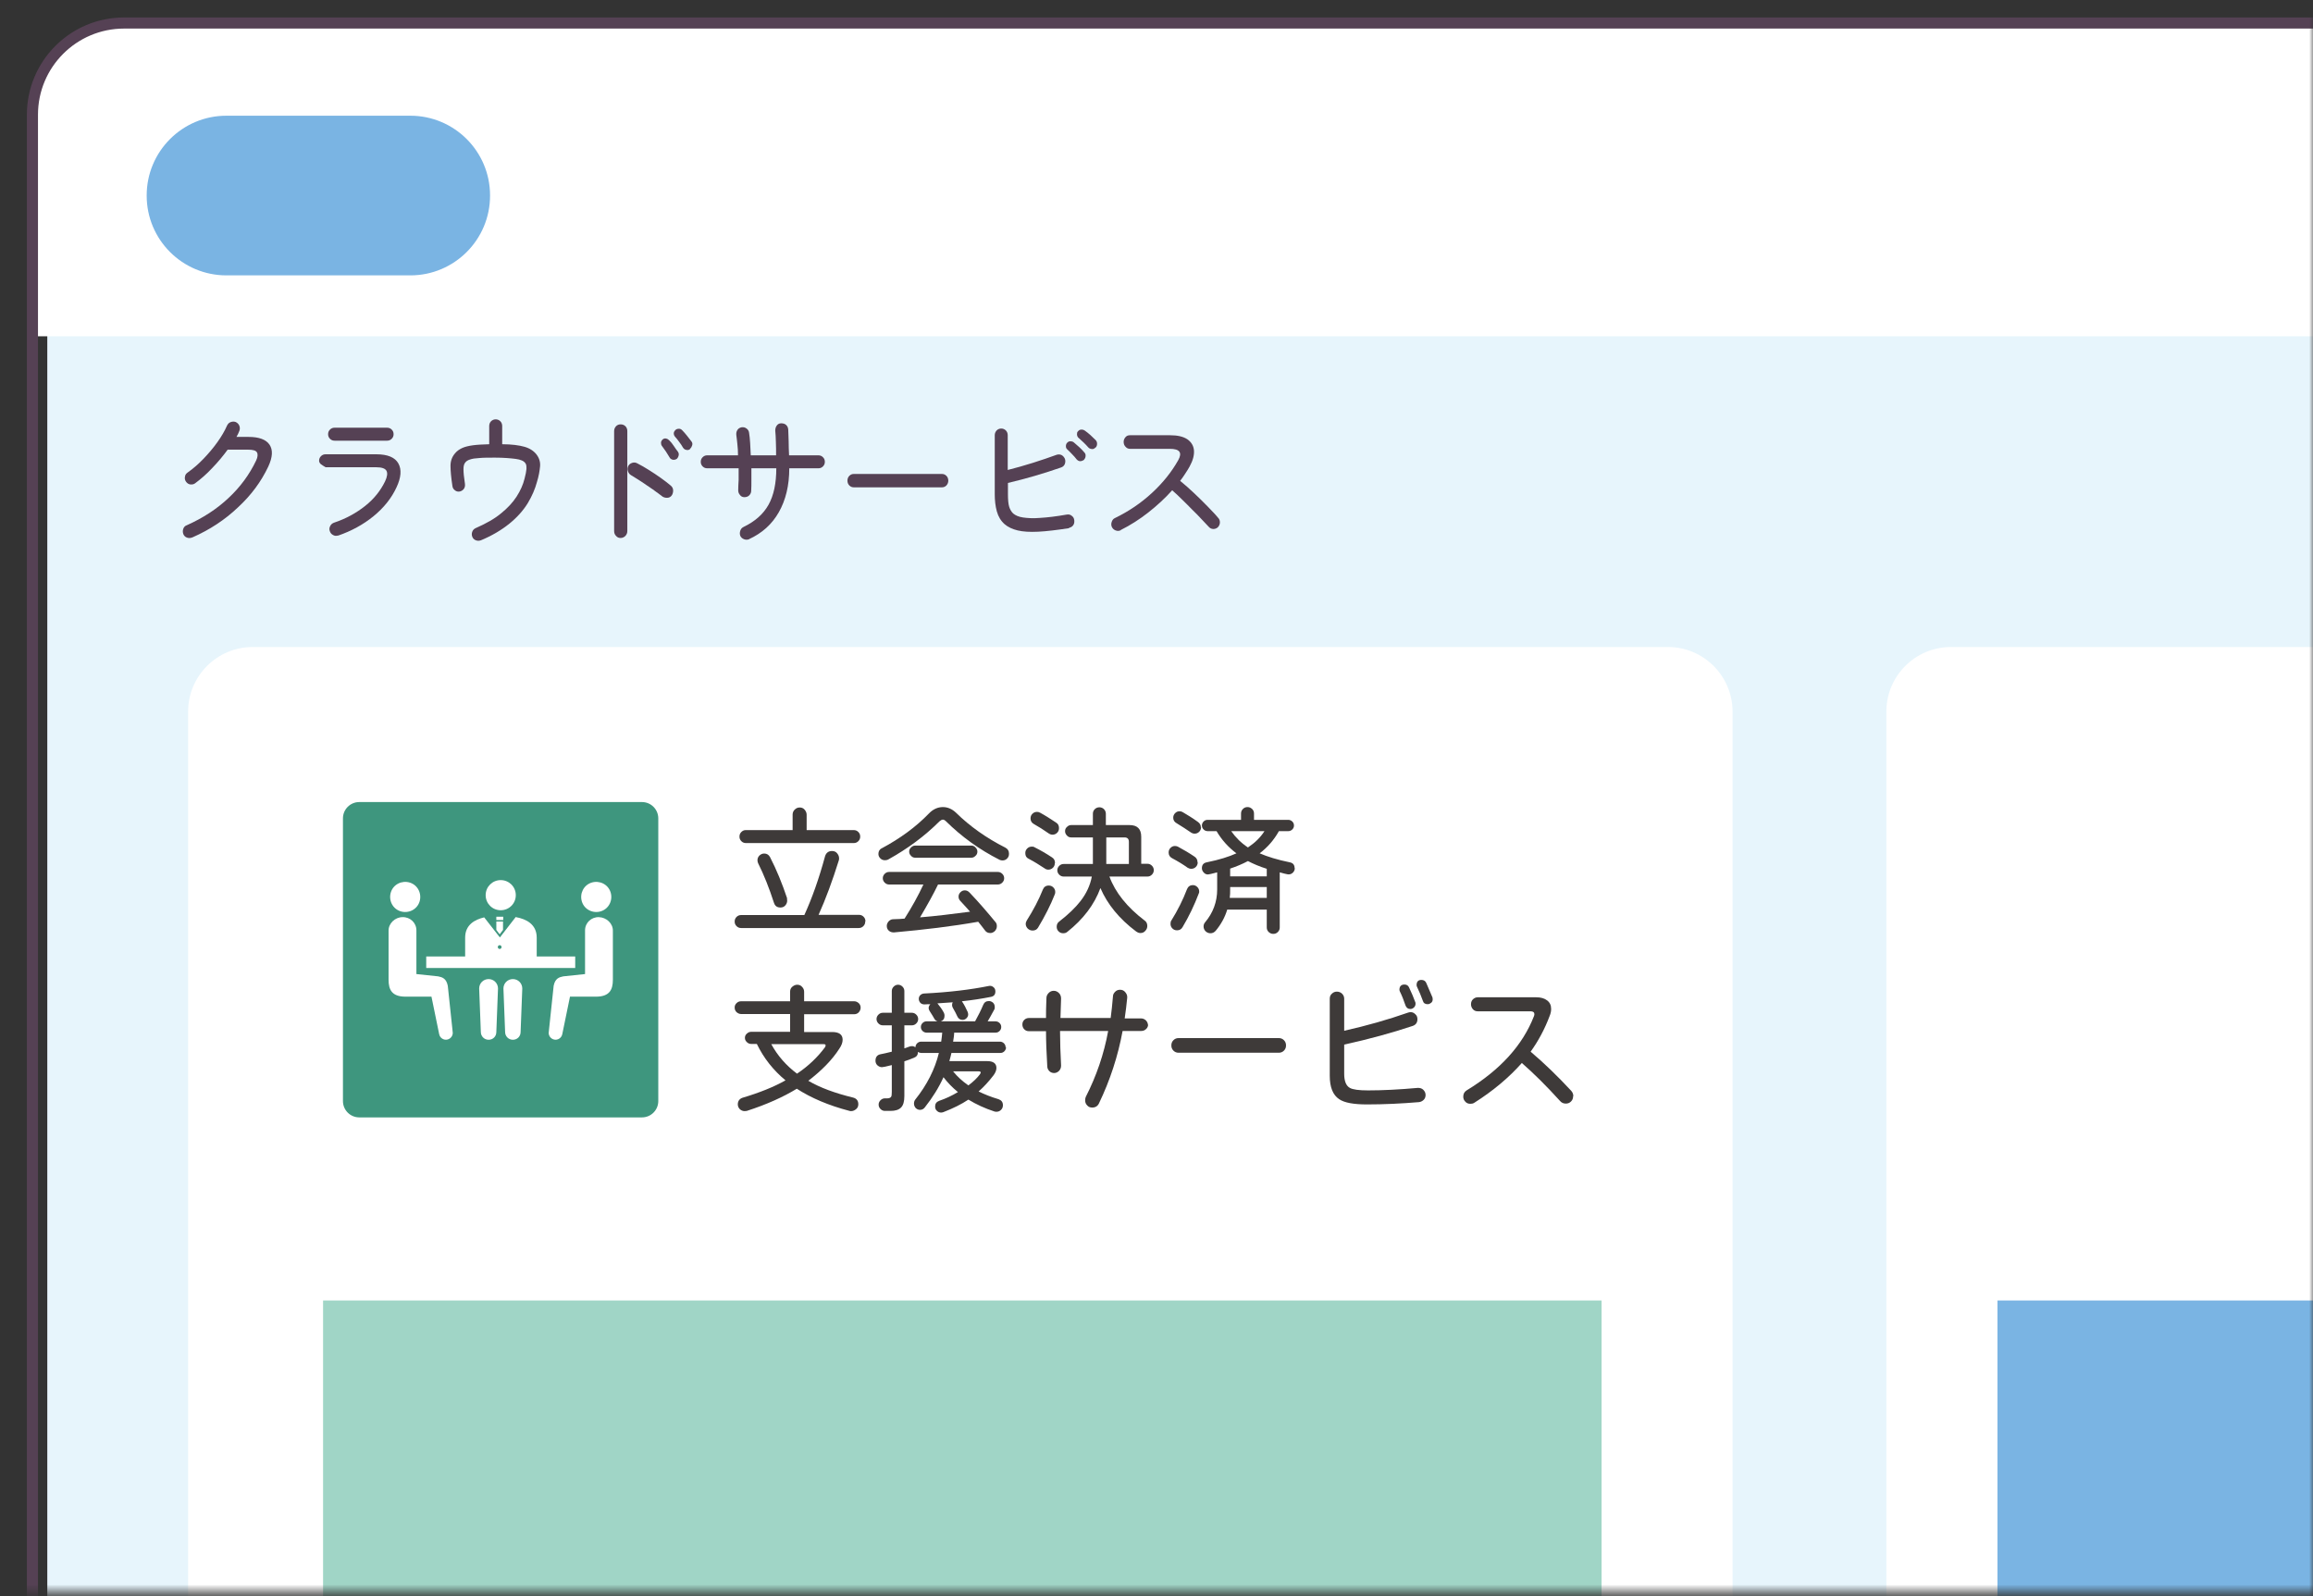 <svg width="300" height="207" viewBox="0 0 300 207" fill="none" xmlns="http://www.w3.org/2000/svg">
<rect x="0" y="0" width="300" height="207" fill="#333333" stroke="none"/>
<mask id="mask0_1337_64" style="mask-type:luminance" maskUnits="userSpaceOnUse" x="0" y="0" width="300" height="207">
<path d="M300 0H0V206.477H300V0Z" fill="white"/>
</mask>
<g mask="url(#mask0_1337_64)">
<path d="M689.126 24.046H6.134V269.387H689.126V24.046Z" fill="#E7F5FC"/>
<path d="M675.312 2.986H16.094C9.553 2.986 4.207 8.332 4.207 14.873V43.613H687.199V14.873C687.199 8.332 681.853 2.986 675.312 2.986Z" fill="white"/>
<path d="M675.312 2.986H16.094C9.529 2.986 4.207 8.308 4.207 14.873V315.334C4.207 321.899 9.529 327.221 16.094 327.221H675.312C681.877 327.221 687.199 321.899 687.199 315.334V14.873C687.199 8.308 681.877 2.986 675.312 2.986Z" stroke="#554154" stroke-width="1.44" stroke-miterlimit="10"/>
<path d="M53.221 15.008H29.365C23.654 15.008 19.025 19.638 19.025 25.348V25.375C19.025 31.086 23.654 35.716 29.365 35.716H53.221C58.931 35.716 63.561 31.086 63.561 25.375V25.348C63.561 19.638 58.931 15.008 53.221 15.008Z" fill="#7AB4E3"/>
<path d="M216.329 83.916H32.785C28.153 83.916 24.398 87.67 24.398 92.302V294.084C24.398 298.716 28.153 302.47 32.785 302.47H216.329C220.96 302.47 224.715 298.716 224.715 294.084V92.302C224.715 87.67 220.96 83.916 216.329 83.916Z" fill="white"/>
<path d="M436.593 83.916H253.049C248.417 83.916 244.663 87.67 244.663 92.302V294.084C244.663 298.716 248.417 302.47 253.049 302.47H436.593C441.225 302.47 444.979 298.716 444.979 294.084V92.302C444.979 87.67 441.225 83.916 436.593 83.916Z" fill="white"/>
<path d="M258.992 46.924H106.36C103.632 46.924 101.42 49.136 101.42 51.864V74.362C101.42 77.09 103.632 79.302 106.36 79.302H258.992C261.72 79.302 263.932 77.09 263.932 74.362V51.864C263.932 49.136 261.72 46.924 258.992 46.924Z" fill="#E7F5FC"/>
<path d="M24.887 69.721C24.67 69.803 24.453 69.803 24.235 69.721C24.018 69.64 23.856 69.477 23.774 69.26C23.693 69.043 23.693 68.799 23.774 68.581C23.856 68.364 23.991 68.201 24.235 68.12C26.298 67.197 28.116 66.03 29.636 64.592C31.156 63.181 32.35 61.552 33.219 59.734C33.436 59.273 33.463 58.92 33.327 58.675C33.192 58.431 32.812 58.323 32.187 58.323H29.528C28.931 59.137 28.279 59.924 27.519 60.711C26.787 61.498 26.027 62.149 25.294 62.692C25.104 62.828 24.887 62.855 24.67 62.828C24.453 62.801 24.263 62.665 24.127 62.475C23.991 62.285 23.937 62.068 23.991 61.824C24.018 61.58 24.154 61.417 24.344 61.281C25.077 60.765 25.755 60.168 26.407 59.49C27.058 58.811 27.655 58.106 28.198 57.346C28.741 56.586 29.148 55.88 29.446 55.202C29.555 54.985 29.691 54.822 29.935 54.74C30.179 54.659 30.369 54.659 30.586 54.74C30.803 54.849 30.966 55.012 31.047 55.229C31.129 55.446 31.129 55.663 31.047 55.88C30.993 56.016 30.939 56.124 30.885 56.26C30.83 56.396 30.749 56.504 30.668 56.667H32.242C33.572 56.667 34.494 56.993 34.956 57.671C35.417 58.35 35.363 59.3 34.793 60.521C33.87 62.475 32.567 64.239 30.858 65.813C29.175 67.415 27.194 68.717 24.968 69.694L24.887 69.721Z" fill="#554154"/>
<path d="M43.857 69.45C43.613 69.531 43.396 69.504 43.206 69.395C42.989 69.287 42.853 69.124 42.772 68.88C42.69 68.636 42.718 68.445 42.826 68.228C42.935 68.011 43.097 67.876 43.315 67.794C44.861 67.278 46.191 66.546 47.358 65.623C48.525 64.7 49.367 63.615 49.937 62.448C50.235 61.824 50.289 61.362 50.127 61.064C49.964 60.765 49.529 60.602 48.797 60.602H42.229C41.958 60.439 41.74 60.304 41.605 60.195C41.469 60.059 41.388 59.924 41.388 59.761C41.388 59.517 41.469 59.327 41.632 59.164C41.795 59.001 41.985 58.92 42.229 58.92H48.797C50.289 58.92 51.239 59.327 51.673 60.114C52.108 60.901 52.026 61.932 51.429 63.208C50.778 64.619 49.774 65.867 48.444 66.953C47.114 68.038 45.567 68.88 43.83 69.477L43.857 69.45ZM43.396 57.156C43.152 57.156 42.962 57.074 42.799 56.911C42.636 56.748 42.555 56.559 42.555 56.314C42.555 56.07 42.636 55.88 42.799 55.717C42.962 55.554 43.152 55.473 43.396 55.473H50.208C50.452 55.473 50.642 55.554 50.805 55.717C50.968 55.88 51.049 56.07 51.049 56.314C51.049 56.559 50.968 56.748 50.805 56.911C50.642 57.074 50.452 57.156 50.208 57.156H43.396Z" fill="#554154"/>
<path d="M62.367 70.074C62.15 70.156 61.932 70.156 61.715 70.074C61.498 69.993 61.335 69.83 61.254 69.613C61.172 69.396 61.172 69.179 61.254 68.962C61.335 68.745 61.498 68.582 61.688 68.5C63.045 67.903 64.158 67.279 64.999 66.573C65.84 65.895 66.519 65.162 67.007 64.402C67.496 63.642 67.849 62.855 68.039 62.068C68.174 61.553 68.256 61.145 68.283 60.82C68.283 60.494 68.283 60.25 68.147 60.087C67.957 59.788 67.523 59.599 66.872 59.517C66.22 59.436 65.325 59.354 64.212 59.354C63.371 59.354 62.665 59.354 62.15 59.408C61.634 59.436 61.254 59.49 60.955 59.599C60.684 59.68 60.467 59.816 60.331 60.006C60.195 60.168 60.114 60.44 60.114 60.847C60.114 61.254 60.168 61.878 60.304 62.747C60.331 62.991 60.304 63.208 60.168 63.398C60.033 63.588 59.843 63.697 59.626 63.751C59.381 63.778 59.191 63.751 59.001 63.588C58.811 63.452 58.703 63.262 58.676 63.018C58.513 61.932 58.431 61.064 58.431 60.413C58.431 59.761 58.648 59.219 59.029 58.784C59.273 58.486 59.598 58.269 59.951 58.106C60.304 57.943 60.765 57.834 61.335 57.753C61.905 57.672 62.611 57.644 63.452 57.617V55.256C63.452 55.012 63.533 54.795 63.696 54.632C63.859 54.469 64.076 54.388 64.293 54.388C64.511 54.388 64.728 54.469 64.891 54.632C65.053 54.795 65.135 55.012 65.135 55.256V57.617C66.356 57.617 67.333 57.753 68.012 57.943C68.69 58.133 69.233 58.486 69.586 58.947C69.939 59.409 70.101 59.924 70.047 60.494C69.993 61.064 69.884 61.742 69.64 62.529C69.396 63.425 69.016 64.321 68.446 65.271C67.876 66.193 67.089 67.089 66.085 67.903C65.081 68.717 63.832 69.477 62.312 70.102L62.367 70.074Z" fill="#554154"/>
<path d="M80.496 69.776C80.251 69.776 80.061 69.694 79.899 69.504C79.736 69.341 79.654 69.124 79.654 68.88V55.907C79.654 55.663 79.736 55.473 79.899 55.283C80.061 55.12 80.251 55.039 80.496 55.039C80.74 55.039 80.957 55.12 81.12 55.283C81.283 55.446 81.364 55.663 81.364 55.907V68.88C81.364 69.124 81.283 69.314 81.12 69.504C80.957 69.667 80.74 69.776 80.496 69.776ZM85.897 64.375C85.544 64.104 85.136 63.805 84.675 63.479C84.214 63.154 83.725 62.828 83.237 62.502C82.748 62.177 82.287 61.905 81.853 61.634C81.663 61.525 81.527 61.362 81.445 61.118C81.364 60.874 81.391 60.684 81.473 60.467C81.581 60.25 81.744 60.114 81.988 60.033C82.233 59.951 82.423 59.978 82.64 60.087C83.128 60.331 83.644 60.63 84.159 60.956C84.702 61.281 85.191 61.634 85.707 61.987C86.195 62.34 86.629 62.665 87.009 62.991C87.199 63.154 87.308 63.371 87.308 63.615C87.308 63.859 87.253 64.076 87.118 64.266C86.982 64.457 86.765 64.565 86.521 64.565C86.276 64.565 86.086 64.511 85.869 64.375H85.897ZM87.769 59.517C87.606 59.626 87.443 59.653 87.253 59.626C87.064 59.571 86.928 59.49 86.846 59.327C86.548 58.811 86.222 58.323 85.869 57.861C85.761 57.726 85.734 57.59 85.734 57.427C85.734 57.264 85.815 57.129 85.951 56.993C86.086 56.885 86.249 56.83 86.412 56.885C86.575 56.912 86.711 57.02 86.846 57.156C87.009 57.319 87.199 57.536 87.389 57.834C87.579 58.133 87.769 58.377 87.932 58.594C88.04 58.757 88.068 58.92 88.013 59.11C87.959 59.3 87.878 59.436 87.742 59.544L87.769 59.517ZM89.506 58.242C89.37 58.35 89.207 58.404 89.017 58.35C88.828 58.323 88.692 58.214 88.583 58.051C88.448 57.807 88.285 57.563 88.095 57.319C87.905 57.075 87.742 56.83 87.552 56.64C87.443 56.505 87.389 56.369 87.389 56.206C87.389 56.043 87.471 55.907 87.606 55.772C87.742 55.636 87.905 55.609 88.095 55.609C88.258 55.609 88.42 55.718 88.529 55.853C88.692 56.016 88.882 56.233 89.099 56.505C89.316 56.776 89.506 57.02 89.669 57.237C89.805 57.4 89.832 57.563 89.777 57.753C89.723 57.943 89.642 58.079 89.506 58.214V58.242Z" fill="#554154"/>
<path d="M97.159 69.938C96.942 70.02 96.725 70.02 96.508 69.938C96.291 69.857 96.128 69.721 96.019 69.504C95.938 69.287 95.938 69.07 96.019 68.826C96.101 68.581 96.237 68.446 96.454 68.337C97.919 67.632 99.005 66.682 99.683 65.46C100.362 64.239 100.687 62.665 100.687 60.738H97.458C97.458 61.281 97.458 61.797 97.458 62.312C97.458 62.828 97.458 63.262 97.431 63.669C97.431 63.913 97.322 64.103 97.159 64.266C96.969 64.429 96.779 64.483 96.535 64.483C96.291 64.483 96.101 64.375 95.965 64.185C95.802 63.995 95.748 63.805 95.748 63.561C95.748 63.154 95.775 62.719 95.802 62.231C95.802 61.742 95.802 61.254 95.802 60.738H91.731C91.487 60.738 91.297 60.657 91.134 60.494C90.972 60.331 90.89 60.141 90.89 59.897C90.89 59.653 90.972 59.462 91.134 59.3C91.297 59.137 91.487 59.055 91.731 59.055H95.721C95.721 58.567 95.694 58.078 95.639 57.617C95.585 57.156 95.558 56.776 95.504 56.45C95.477 56.206 95.504 55.989 95.639 55.772C95.775 55.554 95.965 55.473 96.182 55.419C96.427 55.392 96.617 55.419 96.834 55.582C97.024 55.717 97.132 55.907 97.159 56.152C97.214 56.504 97.268 56.938 97.295 57.454C97.322 57.97 97.349 58.486 97.376 59.055H100.66C100.66 58.458 100.66 57.889 100.633 57.319C100.633 56.749 100.579 56.26 100.552 55.853C100.552 55.609 100.606 55.392 100.742 55.202C100.877 55.012 101.067 54.903 101.312 54.903C101.556 54.903 101.773 54.957 101.936 55.093C102.126 55.256 102.207 55.446 102.234 55.69C102.234 56.124 102.289 56.64 102.289 57.237C102.289 57.834 102.316 58.431 102.343 59.055H106.143C106.387 59.055 106.577 59.137 106.74 59.3C106.902 59.462 106.984 59.653 106.984 59.897C106.984 60.141 106.902 60.331 106.74 60.494C106.577 60.657 106.387 60.738 106.143 60.738H102.37C102.37 62.964 101.909 64.863 101.013 66.437C100.118 68.011 98.842 69.151 97.132 69.938H97.159Z" fill="#554154"/>
<path d="M110.756 63.208C110.512 63.208 110.322 63.127 110.159 62.964C109.996 62.801 109.915 62.584 109.915 62.34C109.915 62.096 109.996 61.879 110.159 61.716C110.322 61.553 110.512 61.471 110.756 61.471H122.155C122.399 61.471 122.589 61.553 122.752 61.716C122.915 61.879 122.996 62.096 122.996 62.34C122.996 62.584 122.915 62.774 122.752 62.964C122.589 63.127 122.399 63.208 122.155 63.208H110.756Z" fill="#554154"/>
<path d="M138.683 68.5C137.082 68.744 135.752 68.907 134.666 68.961C133.581 69.016 132.685 68.961 132.006 68.799C131.328 68.636 130.731 68.364 130.297 67.984C129.808 67.55 129.482 67.007 129.292 66.329C129.103 65.65 129.021 64.89 129.021 64.103V56.45C129.021 56.206 129.102 56.016 129.265 55.826C129.428 55.663 129.645 55.581 129.862 55.581C130.08 55.581 130.297 55.663 130.459 55.826C130.622 55.989 130.704 56.206 130.704 56.45V60.955C131.762 60.684 132.848 60.385 133.96 60.032C135.073 59.68 136.105 59.327 137 59.001C137.217 58.92 137.434 58.92 137.651 59.001C137.869 59.11 138.004 59.273 138.113 59.49C138.194 59.707 138.194 59.951 138.113 60.168C138.031 60.385 137.869 60.548 137.624 60.63C136.539 61.01 135.426 61.362 134.232 61.715C133.038 62.068 131.871 62.366 130.731 62.638V64.076C130.731 64.836 130.785 65.379 130.894 65.732C131.002 66.085 131.192 66.383 131.409 66.6C131.708 66.844 132.115 67.034 132.685 67.116C133.255 67.197 133.988 67.252 134.91 67.17C135.833 67.116 137 66.98 138.384 66.736C138.629 66.709 138.818 66.736 139.008 66.899C139.198 67.034 139.307 67.224 139.334 67.469C139.361 67.713 139.334 67.93 139.198 68.12C139.063 68.31 138.873 68.419 138.656 68.446L138.683 68.5ZM140.583 59.653C140.583 59.653 140.284 59.842 140.094 59.815C139.904 59.815 139.768 59.707 139.633 59.571C139.47 59.354 139.28 59.137 139.063 58.92C138.846 58.703 138.656 58.486 138.438 58.295C138.303 58.187 138.249 58.051 138.249 57.861C138.249 57.698 138.303 57.536 138.411 57.427C138.547 57.291 138.683 57.21 138.873 57.237C139.036 57.237 139.198 57.291 139.334 57.427C139.497 57.563 139.714 57.753 139.985 57.997C140.23 58.241 140.474 58.458 140.637 58.675C140.772 58.811 140.827 58.974 140.8 59.164C140.8 59.354 140.691 59.517 140.583 59.653ZM142.075 58.051C141.939 58.187 141.804 58.268 141.614 58.241C141.424 58.214 141.261 58.16 141.152 58.024C140.772 57.59 140.338 57.183 139.904 56.803C139.768 56.694 139.714 56.559 139.687 56.369C139.687 56.206 139.687 56.043 139.823 55.934C139.958 55.772 140.094 55.717 140.284 55.717C140.447 55.717 140.61 55.772 140.745 55.88C140.935 56.016 141.152 56.179 141.424 56.423C141.695 56.667 141.912 56.884 142.102 57.074C142.238 57.21 142.292 57.373 142.292 57.563C142.292 57.753 142.238 57.916 142.102 58.051H142.075Z" fill="#554154"/>
<path d="M145.359 68.772C145.142 68.88 144.925 68.88 144.708 68.799C144.491 68.717 144.328 68.582 144.219 68.365C144.111 68.147 144.111 67.93 144.192 67.686C144.273 67.442 144.409 67.279 144.599 67.197C146.39 66.329 147.992 65.243 149.403 63.941C150.814 62.638 151.954 61.227 152.822 59.68C153.365 58.703 153.012 58.214 151.737 58.214H146.58C146.336 58.214 146.146 58.133 145.983 57.943C145.82 57.78 145.739 57.563 145.739 57.319C145.739 57.074 145.82 56.884 145.983 56.694C146.146 56.505 146.336 56.45 146.58 56.45H151.737C152.714 56.45 153.447 56.613 153.989 56.966C154.505 57.319 154.804 57.807 154.858 58.404C154.912 59.029 154.722 59.734 154.288 60.521C154.125 60.82 153.935 61.118 153.718 61.444C153.501 61.77 153.311 62.068 153.067 62.367C153.664 62.855 154.261 63.371 154.885 63.968C155.509 64.565 156.106 65.135 156.649 65.705C157.192 66.275 157.653 66.736 157.979 67.143C158.142 67.306 158.223 67.496 158.223 67.74C158.223 67.984 158.142 68.174 157.979 68.365C157.816 68.527 157.599 68.609 157.382 68.609C157.165 68.609 156.948 68.527 156.785 68.337C156.541 68.093 156.242 67.767 155.862 67.36C155.482 66.953 155.102 66.546 154.641 66.112C154.207 65.678 153.772 65.216 153.311 64.782C152.877 64.348 152.442 63.941 152.035 63.588C151.113 64.619 150.081 65.569 148.941 66.465C147.802 67.36 146.608 68.12 145.359 68.744V68.772Z" fill="#554154"/>
<path d="M207.726 168.672H41.903V273.865H207.726V168.672Z" fill="#A0D5C6"/>
<path d="M112.222 119.522C112.222 119.767 112.14 119.957 111.978 120.119C111.815 120.282 111.625 120.364 111.38 120.364H96.128C95.884 120.364 95.694 120.282 95.531 120.119C95.368 119.957 95.287 119.767 95.287 119.522C95.287 119.278 95.368 119.088 95.531 118.925C95.694 118.763 95.884 118.681 96.128 118.681H104.324C105.328 116.483 106.224 113.959 107.011 111.055C107.147 110.621 107.445 110.376 107.907 110.376C108.178 110.376 108.395 110.458 108.558 110.648C108.721 110.838 108.829 111.055 108.829 111.299C108.829 111.408 108.829 111.489 108.802 111.571C107.961 114.257 107.092 116.619 106.17 118.654H111.408C111.652 118.654 111.842 118.735 112.005 118.898C112.168 119.061 112.249 119.251 112.249 119.495L112.222 119.522ZM111.57 108.504C111.57 108.748 111.489 108.938 111.326 109.101C111.163 109.264 110.973 109.345 110.729 109.345H96.752C96.508 109.345 96.318 109.264 96.155 109.101C95.992 108.938 95.911 108.748 95.911 108.504C95.911 108.26 95.992 108.07 96.155 107.907C96.318 107.744 96.508 107.662 96.725 107.662H102.804V105.654C102.804 105.41 102.886 105.193 103.076 105.003C103.266 104.813 103.483 104.731 103.727 104.731C103.971 104.731 104.189 104.813 104.351 105.003C104.514 105.193 104.623 105.41 104.623 105.654V107.662H110.729C110.973 107.662 111.163 107.744 111.326 107.907C111.489 108.07 111.57 108.26 111.57 108.504ZM102.072 116.537C102.072 116.537 102.099 116.727 102.099 116.808C102.099 117.053 102.017 117.243 101.855 117.433C101.692 117.623 101.475 117.704 101.23 117.704C100.796 117.704 100.525 117.514 100.389 117.107C99.765 115.18 99.086 113.47 98.326 111.951C98.272 111.815 98.245 111.706 98.245 111.571C98.245 111.353 98.326 111.136 98.489 110.973C98.652 110.811 98.869 110.702 99.114 110.702C99.466 110.702 99.71 110.865 99.873 111.163C100.715 112.792 101.447 114.583 102.099 116.537H102.072Z" fill="#3E3A39"/>
<path d="M130.867 110.757C130.867 111.001 130.785 111.191 130.622 111.354C130.46 111.516 130.27 111.598 130.025 111.598C129.89 111.598 129.754 111.571 129.645 111.516C127.013 110.187 124.706 108.504 122.698 106.523C122.562 106.387 122.426 106.306 122.291 106.306C122.155 106.306 122.019 106.387 121.856 106.523C119.957 108.423 117.731 110.078 115.18 111.489C115.071 111.544 114.936 111.571 114.773 111.571C114.529 111.571 114.339 111.489 114.176 111.326C114.013 111.164 113.932 110.974 113.932 110.757C113.932 110.431 114.067 110.159 114.366 110.024C116.754 108.748 118.79 107.256 120.472 105.519C121.015 104.949 121.639 104.677 122.291 104.677C122.915 104.677 123.485 104.922 124 105.41C125.792 107.174 127.936 108.694 130.405 109.942C130.704 110.105 130.867 110.349 130.867 110.702V110.757ZM130.242 113.905C130.242 114.122 130.161 114.312 129.998 114.475C129.835 114.637 129.645 114.719 129.428 114.719H121.666C121.096 115.913 120.309 117.324 119.332 118.98C121.368 118.817 123.539 118.546 125.819 118.247C125.683 118.084 125.249 117.596 124.543 116.836C124.407 116.7 124.326 116.51 124.326 116.293C124.326 116.076 124.407 115.886 124.57 115.723C124.733 115.56 124.923 115.479 125.14 115.479C125.384 115.479 125.602 115.587 125.792 115.804C126.986 117.053 128.071 118.328 129.103 119.577C129.238 119.713 129.293 119.903 129.293 120.12C129.293 120.364 129.211 120.554 129.048 120.744C128.885 120.907 128.668 121.015 128.451 121.015C128.153 121.015 127.908 120.907 127.746 120.662C127.447 120.282 127.176 119.903 126.877 119.55C123.512 120.147 119.875 120.581 115.94 120.934C115.696 120.934 115.479 120.88 115.289 120.717C115.099 120.554 115.017 120.337 115.017 120.093C115.017 119.875 115.099 119.685 115.261 119.495C115.424 119.333 115.614 119.224 115.831 119.224C116.456 119.224 116.944 119.17 117.324 119.143C118.274 117.65 119.088 116.184 119.767 114.719H115.316C115.099 114.719 114.909 114.637 114.746 114.475C114.583 114.312 114.501 114.122 114.501 113.905C114.501 113.688 114.583 113.498 114.746 113.335C114.909 113.172 115.099 113.091 115.316 113.091H129.428C129.645 113.091 129.835 113.172 129.998 113.335C130.161 113.498 130.242 113.688 130.242 113.905ZM126.769 110.458C126.769 110.675 126.687 110.865 126.524 111.001C126.362 111.164 126.199 111.245 125.982 111.245H118.708C118.491 111.245 118.301 111.164 118.165 111.001C118.002 110.838 117.921 110.675 117.921 110.458C117.921 110.241 118.002 110.051 118.165 109.915C118.328 109.752 118.491 109.671 118.708 109.671H125.982C126.199 109.671 126.389 109.752 126.524 109.915C126.687 110.078 126.769 110.241 126.769 110.458Z" fill="#3E3A39"/>
<path d="M136.81 111.951C136.81 112.195 136.729 112.385 136.566 112.548C136.403 112.711 136.186 112.792 135.969 112.792C135.806 112.792 135.643 112.738 135.535 112.656C134.802 112.168 134.096 111.733 133.418 111.381C133.119 111.245 132.984 111.001 132.984 110.648C132.984 110.404 133.065 110.214 133.228 110.051C133.391 109.888 133.581 109.807 133.825 109.807C133.961 109.807 134.069 109.807 134.178 109.888C134.938 110.268 135.698 110.702 136.43 111.191C136.702 111.354 136.837 111.598 136.837 111.923L136.81 111.951ZM136.81 115.994C136.267 117.379 135.535 118.817 134.639 120.31C134.476 120.581 134.232 120.69 133.933 120.69C133.689 120.69 133.499 120.608 133.309 120.445C133.146 120.282 133.038 120.065 133.038 119.848C133.038 119.685 133.092 119.523 133.173 119.387C134.015 118.057 134.72 116.727 135.263 115.37C135.399 115.044 135.643 114.854 136.023 114.854C136.267 114.854 136.457 114.936 136.62 115.099C136.783 115.262 136.865 115.452 136.865 115.669C136.865 115.777 136.864 115.886 136.81 115.994ZM137.353 107.418C137.353 107.663 137.272 107.853 137.109 108.015C136.946 108.178 136.729 108.26 136.512 108.26C136.349 108.26 136.186 108.205 136.023 108.097C135.372 107.635 134.72 107.228 134.096 106.876C133.798 106.713 133.662 106.468 133.662 106.143C133.662 105.898 133.743 105.709 133.906 105.546C134.069 105.383 134.259 105.301 134.503 105.301C134.639 105.301 134.775 105.329 134.91 105.41C135.562 105.763 136.24 106.197 136.973 106.686C137.244 106.848 137.353 107.093 137.353 107.391V107.418ZM149.647 112.873C149.647 113.09 149.566 113.28 149.403 113.443C149.24 113.606 149.05 113.688 148.833 113.688H143.894C144.654 115.75 146.173 117.65 148.453 119.387C148.697 119.55 148.806 119.794 148.806 120.092C148.806 120.337 148.724 120.554 148.534 120.744C148.372 120.934 148.155 121.015 147.91 121.015C147.72 121.015 147.53 120.934 147.34 120.798C145.169 119.17 143.622 117.27 142.727 115.18C141.94 117.324 140.501 119.224 138.411 120.879C138.276 120.988 138.113 121.042 137.896 121.042C137.652 121.042 137.462 120.961 137.299 120.798C137.136 120.635 137.055 120.445 137.055 120.201C137.055 119.902 137.163 119.685 137.38 119.522C138.574 118.6 139.497 117.704 140.148 116.863C140.908 115.886 141.397 114.827 141.614 113.688H137.95C137.733 113.688 137.543 113.606 137.38 113.443C137.217 113.28 137.136 113.09 137.136 112.873C137.136 112.656 137.217 112.466 137.38 112.303C137.543 112.141 137.733 112.059 137.95 112.059H141.75V108.612H138.927C138.71 108.612 138.52 108.531 138.384 108.368C138.221 108.205 138.14 108.015 138.14 107.798C138.14 107.581 138.221 107.391 138.384 107.255C138.547 107.093 138.71 107.011 138.927 107.011H141.75V105.546C141.75 105.301 141.831 105.111 141.994 104.949C142.157 104.786 142.374 104.704 142.591 104.704C142.808 104.704 143.025 104.786 143.188 104.949C143.351 105.111 143.432 105.329 143.432 105.546V107.011H146.499C147.53 107.011 148.019 107.527 148.019 108.531V112.032H148.833C149.05 112.032 149.24 112.113 149.403 112.276C149.566 112.439 149.647 112.629 149.647 112.846V112.873ZM146.418 112.059V109.182C146.418 108.802 146.228 108.612 145.848 108.612H143.487V112.059H146.445H146.418Z" fill="#3E3A39"/>
<path d="M155.346 111.842C155.346 112.086 155.265 112.276 155.102 112.439C154.939 112.602 154.749 112.683 154.505 112.683C154.342 112.683 154.179 112.629 154.044 112.548C153.447 112.114 152.768 111.706 152.008 111.299C151.71 111.136 151.574 110.892 151.574 110.567C151.574 110.322 151.655 110.132 151.818 109.969C151.981 109.807 152.171 109.725 152.388 109.725C152.524 109.725 152.66 109.752 152.768 109.807C153.528 110.214 154.261 110.648 154.939 111.109C155.184 111.272 155.319 111.516 155.319 111.815L155.346 111.842ZM155.482 115.886C154.912 117.379 154.234 118.817 153.392 120.228C153.23 120.527 152.985 120.662 152.66 120.662C152.415 120.662 152.225 120.581 152.063 120.418C151.9 120.255 151.818 120.065 151.818 119.821C151.818 119.658 151.845 119.495 151.927 119.387C152.741 118.084 153.42 116.727 153.962 115.316C154.098 114.99 154.342 114.8 154.722 114.8C154.939 114.8 155.129 114.882 155.292 115.045C155.455 115.207 155.536 115.397 155.536 115.614C155.536 115.723 155.536 115.804 155.482 115.886ZM155.781 107.283C155.781 107.527 155.699 107.717 155.536 107.88C155.374 108.043 155.184 108.124 154.939 108.124C154.777 108.124 154.614 108.07 154.451 107.961C153.962 107.608 153.338 107.228 152.605 106.767C152.307 106.604 152.171 106.36 152.171 106.061C152.171 105.817 152.253 105.627 152.415 105.464C152.578 105.301 152.768 105.22 152.985 105.22C153.121 105.22 153.257 105.247 153.392 105.329C153.99 105.681 154.668 106.089 155.374 106.604C155.645 106.794 155.754 107.038 155.754 107.31L155.781 107.283ZM167.939 112.602C167.939 112.846 167.831 113.063 167.641 113.226C167.451 113.389 167.206 113.443 166.962 113.389C166.799 113.362 166.474 113.281 165.985 113.145V120.282C165.985 120.527 165.904 120.717 165.741 120.88C165.578 121.042 165.388 121.124 165.144 121.124C164.9 121.124 164.737 121.042 164.547 120.88C164.384 120.717 164.302 120.527 164.302 120.282V117.976H159.173C158.875 118.98 158.359 119.903 157.68 120.717C157.49 120.934 157.273 121.042 157.002 121.042C156.758 121.042 156.568 120.961 156.378 120.798C156.215 120.635 156.106 120.418 156.106 120.174C156.106 119.957 156.161 119.794 156.296 119.631C157.328 118.41 157.87 116.971 157.87 115.37V113.145C157.165 113.335 156.758 113.416 156.676 113.416C156.459 113.416 156.269 113.335 156.134 113.172C155.971 113.009 155.889 112.819 155.889 112.602C155.889 112.168 156.106 111.924 156.513 111.842C158.142 111.516 159.417 111.109 160.367 110.675C159.309 109.888 158.44 108.911 157.789 107.798H156.622C156.432 107.798 156.242 107.717 156.106 107.581C155.971 107.445 155.889 107.256 155.889 107.066C155.889 106.876 155.971 106.686 156.106 106.55C156.242 106.414 156.405 106.333 156.622 106.333H160.964V105.519C160.964 105.274 161.046 105.084 161.209 104.922C161.371 104.759 161.561 104.677 161.806 104.677C162.05 104.677 162.213 104.759 162.403 104.922C162.566 105.084 162.647 105.274 162.647 105.519V106.333H167.098C167.288 106.333 167.478 106.414 167.614 106.55C167.749 106.686 167.831 106.848 167.831 107.066C167.831 107.283 167.749 107.445 167.614 107.581C167.478 107.717 167.288 107.798 167.098 107.798H165.877C165.225 108.965 164.384 109.915 163.38 110.675C164.384 111.109 165.687 111.516 167.288 111.842C167.722 111.924 167.912 112.195 167.912 112.602H167.939ZM164.302 116.456V115.045H159.553V115.37C159.553 115.75 159.553 116.103 159.499 116.456H164.302ZM164.302 113.66V112.683C163.353 112.385 162.538 112.032 161.86 111.679C161.154 112.059 160.367 112.385 159.553 112.656V113.66H164.302ZM164.004 107.798H159.689C160.259 108.613 160.964 109.318 161.86 109.915C162.756 109.318 163.488 108.613 164.004 107.798Z" fill="#3E3A39"/>
<path d="M111.625 130.704C111.625 130.921 111.543 131.111 111.38 131.301C111.218 131.464 111.028 131.545 110.783 131.545H104.297V133.852H107.934C108.829 133.852 109.291 134.178 109.291 134.856C109.291 135.209 109.155 135.589 108.857 136.023C107.934 137.462 106.577 138.846 104.84 140.176C106.36 141.071 108.287 141.777 110.621 142.347C111.082 142.455 111.326 142.754 111.326 143.215C111.326 143.46 111.245 143.677 111.055 143.84C110.865 144.002 110.648 144.111 110.403 144.111C110.322 144.111 110.268 144.111 110.186 144.084C107.472 143.378 105.193 142.401 103.347 141.207C101.61 142.266 99.466 143.243 96.861 144.084C96.779 144.084 96.671 144.111 96.59 144.111C96.345 144.111 96.155 144.03 95.965 143.867C95.802 143.704 95.694 143.487 95.694 143.243C95.694 142.808 95.911 142.51 96.318 142.374C98.516 141.723 100.389 140.963 101.882 140.122C100.308 138.819 99.059 137.245 98.164 135.399H97.431C97.214 135.399 97.024 135.318 96.861 135.155C96.698 134.992 96.617 134.829 96.617 134.612C96.617 134.395 96.698 134.205 96.861 134.069C97.024 133.907 97.214 133.825 97.431 133.825H102.479V131.518H96.128C95.911 131.518 95.721 131.437 95.531 131.274C95.368 131.111 95.287 130.921 95.287 130.677C95.287 130.433 95.368 130.27 95.531 130.107C95.694 129.944 95.884 129.863 96.128 129.863H102.479V128.614C102.479 128.37 102.56 128.153 102.75 127.99C102.94 127.827 103.157 127.719 103.401 127.719C103.646 127.719 103.863 127.8 104.026 127.99C104.189 128.153 104.297 128.37 104.297 128.614V129.863H110.783C111.001 129.863 111.19 129.944 111.38 130.107C111.543 130.27 111.625 130.46 111.625 130.677V130.704ZM107.038 135.752C107.038 135.752 107.12 135.589 107.065 135.508C107.038 135.453 106.957 135.426 106.848 135.426H100.036C100.85 136.919 101.963 138.195 103.374 139.253C104.84 138.276 106.061 137.109 107.038 135.779V135.752Z" fill="#3E3A39"/>
<path d="M130.487 135.833C130.487 136.023 130.405 136.213 130.27 136.349C130.134 136.485 129.971 136.566 129.754 136.566H123.403C123.349 136.865 123.24 137.218 123.132 137.625H128.017C128.831 137.625 129.238 137.923 129.238 138.52C129.238 138.819 129.102 139.144 128.858 139.47C128.234 140.284 127.61 140.963 126.931 141.56C127.637 141.913 128.505 142.266 129.51 142.564C129.89 142.7 130.08 142.944 130.08 143.351C130.08 143.595 129.998 143.785 129.835 143.948C129.672 144.111 129.482 144.192 129.265 144.192C129.184 144.192 129.103 144.192 128.994 144.165C127.746 143.758 126.633 143.243 125.602 142.618C124.706 143.215 123.62 143.758 122.345 144.247C122.236 144.274 122.155 144.301 122.073 144.301C121.856 144.301 121.666 144.22 121.531 144.084C121.368 143.948 121.286 143.758 121.286 143.514C121.286 143.161 121.449 142.917 121.802 142.781C122.67 142.483 123.485 142.103 124.245 141.641C123.512 141.044 122.915 140.42 122.372 139.714C121.775 141.044 120.961 142.347 119.956 143.622C119.794 143.84 119.577 143.948 119.332 143.948C119.115 143.948 118.925 143.867 118.762 143.704C118.627 143.541 118.545 143.351 118.545 143.134C118.545 142.944 118.6 142.754 118.708 142.618C120.228 140.719 121.259 138.683 121.775 136.566H119.468C119.332 136.566 119.169 136.512 119.061 136.431C119.061 136.81 118.898 137.055 118.545 137.19C118.084 137.38 117.65 137.543 117.297 137.652V142.157C117.297 142.863 117.161 143.351 116.863 143.65C116.564 143.948 116.103 144.084 115.506 144.084H114.773C114.556 144.084 114.366 144.002 114.203 143.84C114.04 143.677 113.959 143.487 113.959 143.27C113.959 143.053 114.04 142.863 114.203 142.7C114.366 142.537 114.556 142.455 114.773 142.455H115.071C115.343 142.455 115.506 142.374 115.587 142.238C115.641 142.157 115.668 141.94 115.668 141.614V138.14C114.936 138.33 114.529 138.412 114.393 138.412C114.176 138.412 113.986 138.33 113.796 138.167C113.633 138.005 113.552 137.815 113.552 137.57C113.552 137.109 113.769 136.811 114.23 136.729C114.529 136.675 115.017 136.566 115.668 136.403V132.984H114.501C114.284 132.984 114.094 132.902 113.932 132.74C113.769 132.577 113.687 132.387 113.687 132.17C113.687 131.952 113.769 131.763 113.932 131.6C114.094 131.437 114.284 131.355 114.501 131.355H115.668V128.533C115.668 128.316 115.75 128.126 115.913 127.963C116.076 127.8 116.266 127.719 116.483 127.719C116.7 127.719 116.89 127.8 117.053 127.963C117.215 128.126 117.297 128.316 117.297 128.533V131.355H118.274C118.491 131.355 118.681 131.437 118.844 131.6C119.007 131.763 119.088 131.952 119.088 132.17C119.088 132.387 119.007 132.577 118.844 132.74C118.681 132.902 118.491 132.984 118.274 132.984H117.297V135.969C117.432 135.915 117.677 135.833 118.002 135.725C118.274 135.643 118.518 135.671 118.735 135.833C118.735 135.643 118.817 135.453 118.952 135.318C119.088 135.182 119.278 135.101 119.468 135.101H122.073C122.128 134.694 122.182 134.314 122.209 133.934H120.174C119.984 133.934 119.794 133.852 119.658 133.717C119.522 133.581 119.441 133.418 119.441 133.201C119.441 132.984 119.522 132.821 119.658 132.685C119.794 132.55 119.957 132.468 120.174 132.468H121.612C121.422 132.414 121.259 132.278 121.178 132.115C121.096 131.952 120.879 131.6 120.581 131.138C120.499 131.003 120.445 130.867 120.445 130.758C120.445 130.568 120.526 130.406 120.662 130.243C120.499 130.243 120.228 130.243 119.902 130.27C119.712 130.27 119.522 130.216 119.387 130.08C119.251 129.944 119.169 129.754 119.169 129.564C119.169 129.374 119.224 129.211 119.359 129.076C119.495 128.94 119.631 128.886 119.821 128.859C123.159 128.696 125.954 128.343 128.234 127.882C128.451 127.827 128.668 127.882 128.831 128.017C129.021 128.153 129.102 128.343 129.102 128.587C129.102 128.994 128.913 129.211 128.533 129.293C127.311 129.537 126.036 129.727 124.76 129.863C125.059 130.297 125.303 130.786 125.52 131.274C125.547 131.383 125.574 131.464 125.574 131.573C125.574 131.762 125.493 131.925 125.357 132.061C125.222 132.197 125.059 132.278 124.842 132.278C124.516 132.278 124.299 132.115 124.163 131.817C124.027 131.518 123.837 131.138 123.566 130.677C123.512 130.568 123.485 130.46 123.485 130.351C123.485 130.216 123.512 130.107 123.566 129.998C123.159 130.026 122.508 130.08 121.585 130.134C121.883 130.487 122.182 130.894 122.426 131.355C122.48 131.464 122.508 131.6 122.508 131.735C122.508 132.115 122.345 132.36 121.992 132.468H126.47C126.877 131.735 127.23 131.03 127.528 130.324C127.664 129.998 127.908 129.836 128.261 129.836C128.478 129.836 128.641 129.917 128.804 130.053C128.94 130.188 129.021 130.378 129.021 130.596C129.021 130.731 129.021 130.84 128.967 130.921C128.533 131.735 128.234 132.251 128.098 132.468H129.13C129.32 132.468 129.51 132.55 129.645 132.685C129.781 132.821 129.862 132.984 129.862 133.201C129.862 133.418 129.781 133.581 129.645 133.717C129.51 133.852 129.347 133.934 129.13 133.934H123.756C123.756 134.314 123.675 134.721 123.62 135.101H129.7C129.89 135.101 130.08 135.182 130.215 135.318C130.351 135.453 130.432 135.643 130.432 135.833H130.487ZM127.121 139.28C127.121 139.28 127.203 139.172 127.203 139.117C127.203 139.009 127.121 138.954 126.959 138.954H123.62C124.163 139.633 124.815 140.23 125.602 140.773C126.226 140.311 126.741 139.823 127.121 139.307V139.28Z" fill="#3E3A39"/>
<path d="M148.914 132.848C148.914 133.092 148.833 133.309 148.643 133.472C148.48 133.635 148.263 133.716 148.019 133.716H145.603C145.006 136.973 143.975 140.121 142.537 143.107C142.374 143.459 142.075 143.649 141.668 143.649C141.397 143.649 141.18 143.568 141.017 143.378C140.827 143.188 140.745 142.971 140.745 142.7C140.745 142.537 140.773 142.401 140.827 142.265C142.211 139.551 143.188 136.702 143.731 133.716H137.489C137.489 135.128 137.543 136.62 137.624 138.194C137.624 138.466 137.543 138.683 137.38 138.873C137.19 139.063 136.973 139.171 136.729 139.171C136.484 139.171 136.267 139.09 136.105 138.927C135.942 138.764 135.833 138.547 135.833 138.303C135.725 136.539 135.67 134.992 135.67 133.744H133.445C133.201 133.744 133.011 133.662 132.848 133.499C132.685 133.336 132.604 133.119 132.604 132.875C132.604 132.631 132.685 132.441 132.848 132.278C133.011 132.115 133.228 132.034 133.445 132.034H135.67C135.67 131.464 135.67 130.622 135.725 129.428C135.725 129.184 135.833 128.967 136.023 128.777C136.213 128.587 136.43 128.506 136.675 128.506C136.946 128.506 137.163 128.614 137.353 128.804C137.543 128.994 137.624 129.238 137.624 129.51C137.597 130.46 137.57 131.301 137.543 132.034H144.056C144.165 131.192 144.274 130.242 144.355 129.211C144.355 128.967 144.491 128.777 144.654 128.614C144.816 128.451 145.034 128.37 145.278 128.37C145.549 128.37 145.793 128.478 145.956 128.696C146.146 128.913 146.228 129.157 146.2 129.428C146.119 130.27 146.011 131.165 145.875 132.088H147.992C148.236 132.088 148.426 132.169 148.616 132.332C148.779 132.495 148.887 132.712 148.887 132.929L148.914 132.848Z" fill="#3E3A39"/>
<path d="M166.799 135.589C166.799 135.861 166.718 136.078 166.528 136.268C166.338 136.458 166.121 136.539 165.849 136.539H152.877C152.605 136.539 152.388 136.458 152.198 136.268C152.008 136.078 151.927 135.861 151.927 135.589C151.927 135.318 152.008 135.101 152.198 134.911C152.388 134.721 152.605 134.639 152.877 134.639H165.849C166.121 134.639 166.338 134.721 166.528 134.911C166.718 135.101 166.799 135.318 166.799 135.589Z" fill="#3E3A39"/>
<path d="M184.901 142.021C184.901 142.265 184.82 142.483 184.657 142.645C184.494 142.808 184.277 142.917 184.06 142.944C181.78 143.134 179.528 143.243 177.302 143.243C175.565 143.243 174.371 143.025 173.693 142.564C172.879 142.021 172.472 141.017 172.472 139.524V129.537C172.472 129.266 172.553 129.049 172.743 128.886C172.933 128.696 173.15 128.614 173.394 128.614C173.639 128.614 173.883 128.696 174.073 128.886C174.263 129.076 174.344 129.293 174.344 129.537V133.689C177.248 133.038 180.016 132.251 182.649 131.328C182.757 131.301 182.839 131.274 182.947 131.274C183.192 131.274 183.382 131.355 183.572 131.545C183.762 131.708 183.843 131.925 183.843 132.197C183.843 132.631 183.626 132.93 183.219 133.065C180.532 133.961 177.574 134.775 174.344 135.481V139.28C174.344 140.203 174.588 140.827 175.077 141.098C175.457 141.316 176.244 141.424 177.438 141.424C179.338 141.424 181.482 141.316 183.897 141.098C184.169 141.098 184.413 141.153 184.603 141.343C184.793 141.533 184.901 141.75 184.901 142.021ZM183.572 129.944C183.572 129.944 183.599 130.08 183.599 130.161C183.599 130.351 183.544 130.514 183.409 130.65C183.273 130.785 183.11 130.867 182.92 130.867C182.622 130.867 182.405 130.704 182.296 130.406C182.079 129.754 181.835 129.13 181.563 128.587C181.536 128.506 181.509 128.451 181.509 128.37C181.509 127.936 181.726 127.692 182.16 127.692C182.459 127.692 182.649 127.827 182.757 128.072C183.083 128.75 183.354 129.401 183.572 129.998V129.944ZM185.824 129.591C185.824 129.781 185.77 129.944 185.634 130.053C185.498 130.161 185.363 130.243 185.173 130.243C184.847 130.243 184.63 130.107 184.549 129.808C184.332 129.184 184.06 128.56 183.789 127.99C183.761 127.909 183.734 127.854 183.734 127.773C183.734 127.312 183.952 127.094 184.359 127.094C184.657 127.094 184.874 127.23 184.983 127.474C185.2 127.963 185.471 128.587 185.797 129.374C185.797 129.428 185.824 129.51 185.824 129.618V129.591Z" fill="#3E3A39"/>
<path d="M204.035 142.184C204.035 142.455 203.953 142.673 203.763 142.863C203.573 143.053 203.356 143.134 203.085 143.134C202.786 143.134 202.542 143.025 202.352 142.808C200.561 140.827 198.878 139.172 197.386 137.869C195.73 139.742 193.667 141.478 191.225 143.025C191.062 143.134 190.899 143.161 190.709 143.161C190.438 143.161 190.221 143.08 190.058 142.89C189.868 142.7 189.787 142.483 189.787 142.238C189.787 141.886 189.922 141.614 190.221 141.424C194.59 138.765 197.494 135.562 198.96 131.79C198.987 131.708 199.014 131.627 199.014 131.545C199.014 131.301 198.851 131.165 198.525 131.165H191.659C191.415 131.165 191.198 131.084 191.035 130.894C190.872 130.704 190.791 130.487 190.791 130.243C190.791 129.998 190.872 129.781 191.035 129.618C191.198 129.456 191.415 129.347 191.659 129.347H199.258C199.855 129.347 200.317 129.483 200.669 129.754C201.022 130.026 201.185 130.378 201.185 130.867C201.185 131.138 201.131 131.437 200.995 131.763C200.344 133.499 199.502 135.046 198.525 136.403C200.29 137.896 202.026 139.579 203.791 141.479C203.953 141.669 204.062 141.886 204.062 142.157L204.035 142.184Z" fill="#3E3A39"/>
<path d="M83.264 104.026H46.598C45.429 104.026 44.481 104.974 44.481 106.143V142.808C44.481 143.977 45.429 144.925 46.598 144.925H83.264C84.433 144.925 85.381 143.977 85.381 142.808V106.143C85.381 104.974 84.433 104.026 83.264 104.026Z" fill="#3E967E"/>
<path d="M63.37 126.986C62.692 126.986 62.149 127.529 62.149 128.207L62.366 133.852C62.366 134.395 62.801 134.856 63.37 134.856C63.94 134.856 64.375 134.422 64.375 133.852L64.592 128.207C64.592 127.529 64.049 126.986 63.37 126.986Z" fill="white"/>
<path d="M66.519 126.986C65.84 126.986 65.297 127.529 65.297 128.207L65.515 133.852C65.515 134.395 65.949 134.856 66.519 134.856C67.089 134.856 67.523 134.422 67.523 133.852L67.74 128.207C67.74 127.529 67.197 126.986 66.519 126.986Z" fill="white"/>
<path d="M66.899 116.103C66.899 117.189 66.03 118.057 64.945 118.057C63.859 118.057 62.991 117.189 62.991 116.103C62.991 115.017 63.859 114.149 64.945 114.149C66.03 114.149 66.899 115.017 66.899 116.103Z" fill="white"/>
<path d="M74.606 124.054H55.283V125.547H74.606V124.054Z" fill="white"/>
<path d="M71.187 133.744L71.811 127.854C72.001 126.904 72.516 126.742 73.059 126.633L75.882 126.335V120.662C75.882 119.685 76.696 118.925 77.673 118.953C78.65 118.98 79.519 119.767 79.491 120.744V127.067C79.491 128.37 79.057 129.266 77.293 129.266H73.928L72.924 134.151C72.815 134.639 72.326 134.938 71.865 134.829C71.377 134.721 71.078 134.232 71.187 133.771V133.744Z" fill="white"/>
<path d="M58.703 133.744L58.078 127.854C57.889 126.904 57.373 126.742 56.83 126.633L54.008 126.335V120.662C54.008 119.685 53.193 118.925 52.216 118.953C51.239 118.953 50.371 119.767 50.398 120.744V127.067C50.398 128.37 50.832 129.266 52.596 129.266H55.962L56.966 134.151C57.074 134.639 57.563 134.938 58.024 134.829C58.513 134.721 58.811 134.232 58.703 133.771V133.744Z" fill="white"/>
<path d="M75.475 116.944C75.8 117.975 76.913 118.518 77.944 118.192C78.976 117.867 79.519 116.754 79.193 115.723C78.867 114.691 77.754 114.149 76.723 114.474C75.692 114.8 75.149 115.913 75.475 116.944Z" fill="white"/>
<path d="M54.415 116.944C54.089 117.975 52.976 118.518 51.945 118.192C50.914 117.867 50.371 116.754 50.697 115.723C51.022 114.691 52.135 114.149 53.166 114.474C54.197 114.8 54.74 115.913 54.415 116.944Z" fill="white"/>
<path d="M65.27 118.898H64.375V119.332H65.27V118.898Z" fill="white"/>
<path d="M64.809 121.178L65.243 120.608V119.522H64.375V120.608L64.809 121.178Z" fill="white"/>
<path d="M66.899 118.926L64.836 121.585L62.801 118.98C61.552 119.278 60.331 119.957 60.331 121.612V124.082H69.613V121.612C69.613 119.875 68.256 119.197 66.926 118.953L66.899 118.926ZM64.809 123.078C64.673 123.078 64.565 122.969 64.565 122.834C64.565 122.698 64.673 122.589 64.809 122.589C64.945 122.589 65.053 122.698 65.053 122.834C65.053 122.969 64.945 123.078 64.809 123.078Z" fill="white"/>
<path d="M424.896 168.672H259.074V273.865H424.896V168.672Z" fill="#7AB4E3"/>
</g>
</svg>
